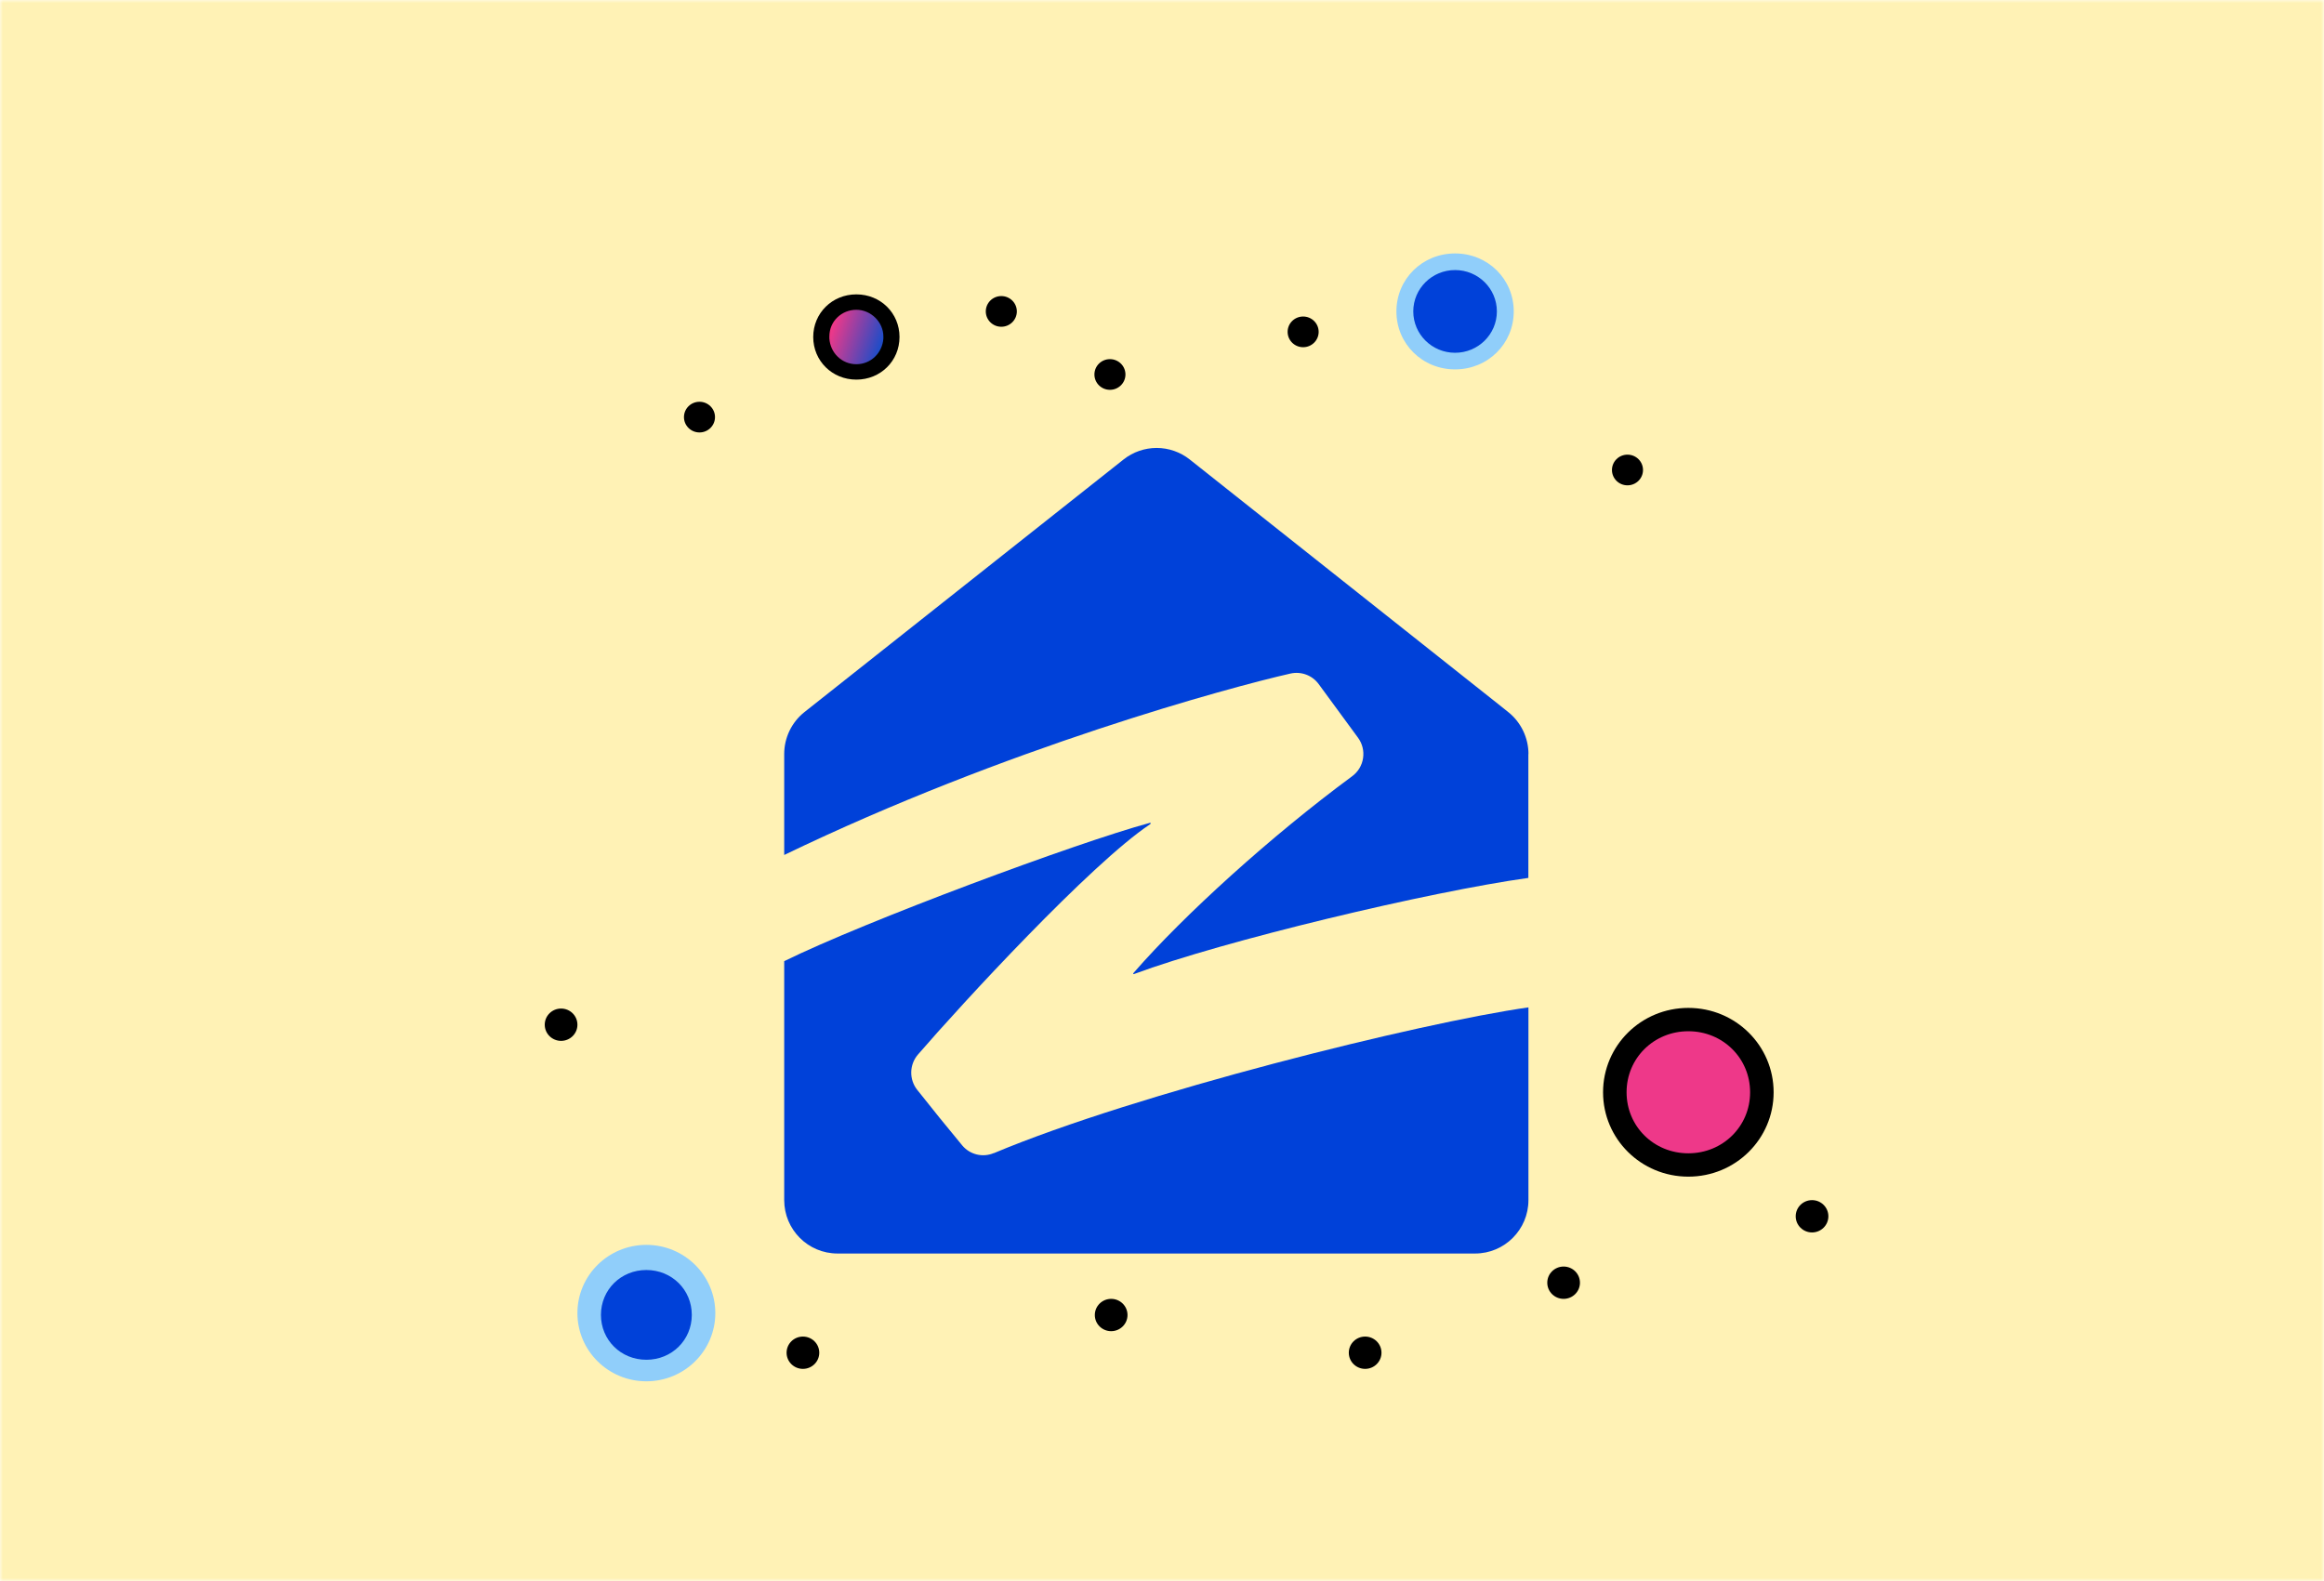 <svg width="388" height="264" viewBox="0 0 388 264" fill="none" xmlns="http://www.w3.org/2000/svg">
<rect x="0" y="0" width="388" height="264" fill="#333333" stroke="none"/>
<g clip-path="url(#clip0_25448_2825)">
<path d="M388 0H0V264H388V0Z" fill="white"/>
<mask id="mask0_25448_2825" style="mask-type:alpha" maskUnits="userSpaceOnUse" x="0" y="0" width="388" height="264">
<path d="M0 0H388V264H0V0Z" fill="#F2F1FF"/>
</mask>
<g mask="url(#mask0_25448_2825)">
<path d="M0 0H388V264H0V0Z" fill="#FFD400" fill-opacity="0.29"/>
<path d="M338 -10.35H50V274.348H338V-10.35Z" fill="#FFF2B5"/>
<path d="M215.457 112.468C217.231 112.071 219.089 112.759 220.159 114.231L226.725 123.182C227.084 123.67 227.342 124.223 227.487 124.811C227.631 125.399 227.658 126.01 227.566 126.609C227.474 127.207 227.266 127.782 226.952 128.299C226.638 128.816 226.225 129.266 225.738 129.623C212.268 139.559 197.675 152.772 189.281 162.424C189.08 162.65 189.228 162.685 189.364 162.632C204.3 157.082 238.633 148.89 255.167 146.593V125.901L255.184 125.913C255.184 123.206 253.942 120.606 251.813 118.909L250.718 118.03L198.621 76.717C197.049 75.475 195.106 74.799 193.105 74.799C191.104 74.799 189.161 75.475 187.589 76.717C187.589 76.717 149.607 106.782 134.298 118.909C132.168 120.606 130.926 123.182 130.926 125.907V142.765C167.927 124.904 205.3 114.765 215.457 112.468Z" fill="#0041D9"/>
<path d="M165.915 192.542C165.019 192.922 164.024 193.004 163.078 192.775C162.131 192.546 161.283 192.019 160.656 191.272C158.112 188.205 155.604 185.108 153.132 181.982C152.466 181.14 152.113 180.092 152.134 179.017C152.156 177.942 152.551 176.908 153.25 176.094C160.473 167.724 182.07 144.266 191.996 137.642C192.215 137.499 192.156 137.357 191.913 137.416C179.745 140.711 144.46 153.835 130.926 160.495V200.383C130.926 205.322 134.901 209.311 139.828 209.311H246.276C251.186 209.311 255.178 205.322 255.178 200.395V168.211C237.048 170.781 189.719 182.546 165.915 192.56V192.542Z" fill="#0041D9"/>
<path d="M271.714 75.917C273.137 75.917 274.305 77.056 274.305 78.479C274.305 79.903 273.137 81.041 271.714 81.041C270.29 81.041 269.123 79.903 269.123 78.479C269.123 77.056 270.29 75.917 271.714 75.917Z" fill="black"/>
<path d="M217.563 52.852C218.987 52.852 220.154 53.99 220.154 55.414C220.154 56.837 218.987 57.976 217.563 57.976C216.14 57.976 214.973 56.837 214.973 55.414C214.973 53.99 216.14 52.852 217.563 52.852Z" fill="black"/>
<path d="M185.307 59.969C186.731 59.969 187.898 61.107 187.898 62.531C187.898 63.954 186.731 65.093 185.307 65.093C183.884 65.093 182.717 63.954 182.717 62.531C182.717 61.107 183.884 59.969 185.307 59.969Z" fill="black"/>
<path d="M167.173 49.438C168.596 49.438 169.764 50.576 169.764 52C169.764 53.423 168.596 54.562 167.173 54.562C165.749 54.562 164.582 53.423 164.582 52C164.582 50.576 165.749 49.438 167.173 49.438Z" fill="black"/>
<path d="M116.781 67.087C118.205 67.087 119.372 68.226 119.372 69.649C119.372 71.073 118.205 72.211 116.781 72.211C115.358 72.211 114.19 71.073 114.19 69.649C114.19 68.226 115.358 67.087 116.781 67.087Z" fill="black"/>
<path d="M142.973 63.389C138.931 63.389 135.771 60.258 135.771 56.272C135.771 52.286 138.931 49.154 142.973 49.154C147.016 49.154 150.176 52.286 150.176 56.272C150.176 60.258 147.016 63.389 142.973 63.389ZM142.973 52.855C140.952 52.855 139.244 54.564 139.244 56.556C139.244 58.549 140.98 60.258 142.973 60.258C144.966 60.258 146.703 58.549 146.703 56.556C146.418 54.279 144.966 52.855 142.973 52.855Z" fill="black"/>
<path d="M147.483 56.529C147.312 58.929 145.409 60.816 142.974 60.816C140.539 60.816 138.635 58.929 138.464 56.529V56.186C138.464 53.614 140.539 51.727 142.974 51.727C145.409 51.727 147.483 53.785 147.483 56.186V56.529Z" fill="url(#paint0_linear_25448_2825)"/>
<path d="M242.93 61.68C237.464 61.68 233.137 57.409 233.137 52C233.137 46.591 237.464 42.32 242.93 42.32C248.397 42.32 252.724 46.591 252.724 52C252.724 57.409 248.397 61.68 242.93 61.68ZM242.93 45.737C239.485 45.737 236.582 48.584 236.582 52C236.582 55.416 239.457 58.263 242.93 58.263C246.404 58.263 249.279 55.416 249.279 52C249.279 48.584 246.404 45.737 242.93 45.737Z" fill="#90CEFA"/>
<path d="M242.93 45.094C246.783 45.094 249.909 48.183 249.909 52C249.909 55.817 246.783 58.906 242.93 58.906C239.077 58.906 235.951 55.817 235.951 52C235.951 48.183 239.077 45.094 242.93 45.094Z" fill="#0041D9"/>
</g>
<path d="M107.914 210.266C113.07 210.266 117.327 214.462 117.327 219.558C117.327 224.654 113.4 228.851 107.914 228.851C102.758 228.851 98.502 224.654 98.502 219.558C98.502 214.462 102.758 210.266 107.914 210.266Z" fill="#0041D9"/>
<path d="M185.513 216.884C187.012 216.884 188.241 218.083 188.241 219.582C188.241 221.08 187.012 222.279 185.513 222.279C184.014 222.279 182.785 221.08 182.785 219.582C182.785 218.083 184.014 216.884 185.513 216.884Z" fill="black"/>
<path d="M134.051 223.18C135.55 223.18 136.779 224.379 136.779 225.878C136.779 227.376 135.55 228.575 134.051 228.575C132.552 228.575 131.323 227.376 131.323 225.878C131.323 224.379 132.552 223.18 134.051 223.18Z" fill="black"/>
<path d="M93.675 168.408C95.174 168.408 96.403 169.607 96.403 171.106C96.403 172.605 95.174 173.804 93.675 173.804C92.176 173.804 90.947 172.605 90.947 171.106C90.947 169.607 92.176 168.408 93.675 168.408Z" fill="black"/>
<path d="M227.915 223.18C229.414 223.18 230.643 224.379 230.643 225.877C230.643 227.376 229.414 228.575 227.915 228.575C226.417 228.575 225.188 227.376 225.188 225.877C225.188 224.379 226.417 223.18 227.915 223.18Z" fill="black"/>
<path d="M107.913 230.65C101.558 230.65 96.402 225.554 96.402 219.259C96.402 212.964 101.558 207.868 107.913 207.868C114.268 207.868 119.424 212.964 119.424 219.259C119.424 225.554 114.268 230.65 107.913 230.65ZM107.913 212.065C103.656 212.065 100.329 215.362 100.329 219.559C100.329 223.755 103.656 227.053 107.913 227.053C112.17 227.053 115.497 223.755 115.497 219.559C115.497 215.362 112.17 212.065 107.913 212.065Z" fill="#90CEFA"/>
<path d="M281.874 170.098C288.738 170.098 294.314 175.613 294.314 182.388C294.314 189.162 288.738 194.678 281.874 194.678C275.009 194.678 269.434 189.192 269.434 182.388C269.434 175.583 275.009 170.098 281.874 170.098Z" fill="#EE3889"/>
<path d="M302.527 200.397C304.025 200.397 305.254 201.597 305.254 203.095C305.254 204.594 304.025 205.793 302.527 205.793C301.028 205.793 299.799 204.594 299.799 203.095C299.799 201.597 301.028 200.397 302.527 200.397Z" fill="black"/>
<path d="M261.051 211.488C262.55 211.488 263.779 212.687 263.779 214.186C263.779 215.685 262.55 216.884 261.051 216.884C259.552 216.884 258.323 215.685 258.323 214.186C258.323 212.687 259.552 211.488 261.051 211.488Z" fill="black"/>
<path d="M281.874 196.476C273.991 196.476 267.636 190.181 267.636 182.388C267.636 174.594 273.991 168.299 281.874 168.299C289.758 168.299 296.113 174.594 296.113 182.388C296.113 190.181 289.758 196.476 281.874 196.476ZM281.874 172.196C276.119 172.196 271.563 176.692 271.563 182.388C271.563 188.083 276.119 192.579 281.874 192.579C287.63 192.579 292.186 188.083 292.186 182.388C292.186 176.692 287.63 172.196 281.874 172.196Z" fill="black"/>
</g>
<defs>
<linearGradient id="paint0_linear_25448_2825" x1="146.558" y1="58.922" x2="138.452" y2="56.308" gradientUnits="userSpaceOnUse">
<stop stop-color="#204CC7"/>
<stop offset="1" stop-color="#EE3889"/>
</linearGradient>
<clipPath id="clip0_25448_2825">
<rect width="388" height="264" fill="white"/>
</clipPath>
</defs>
</svg>
